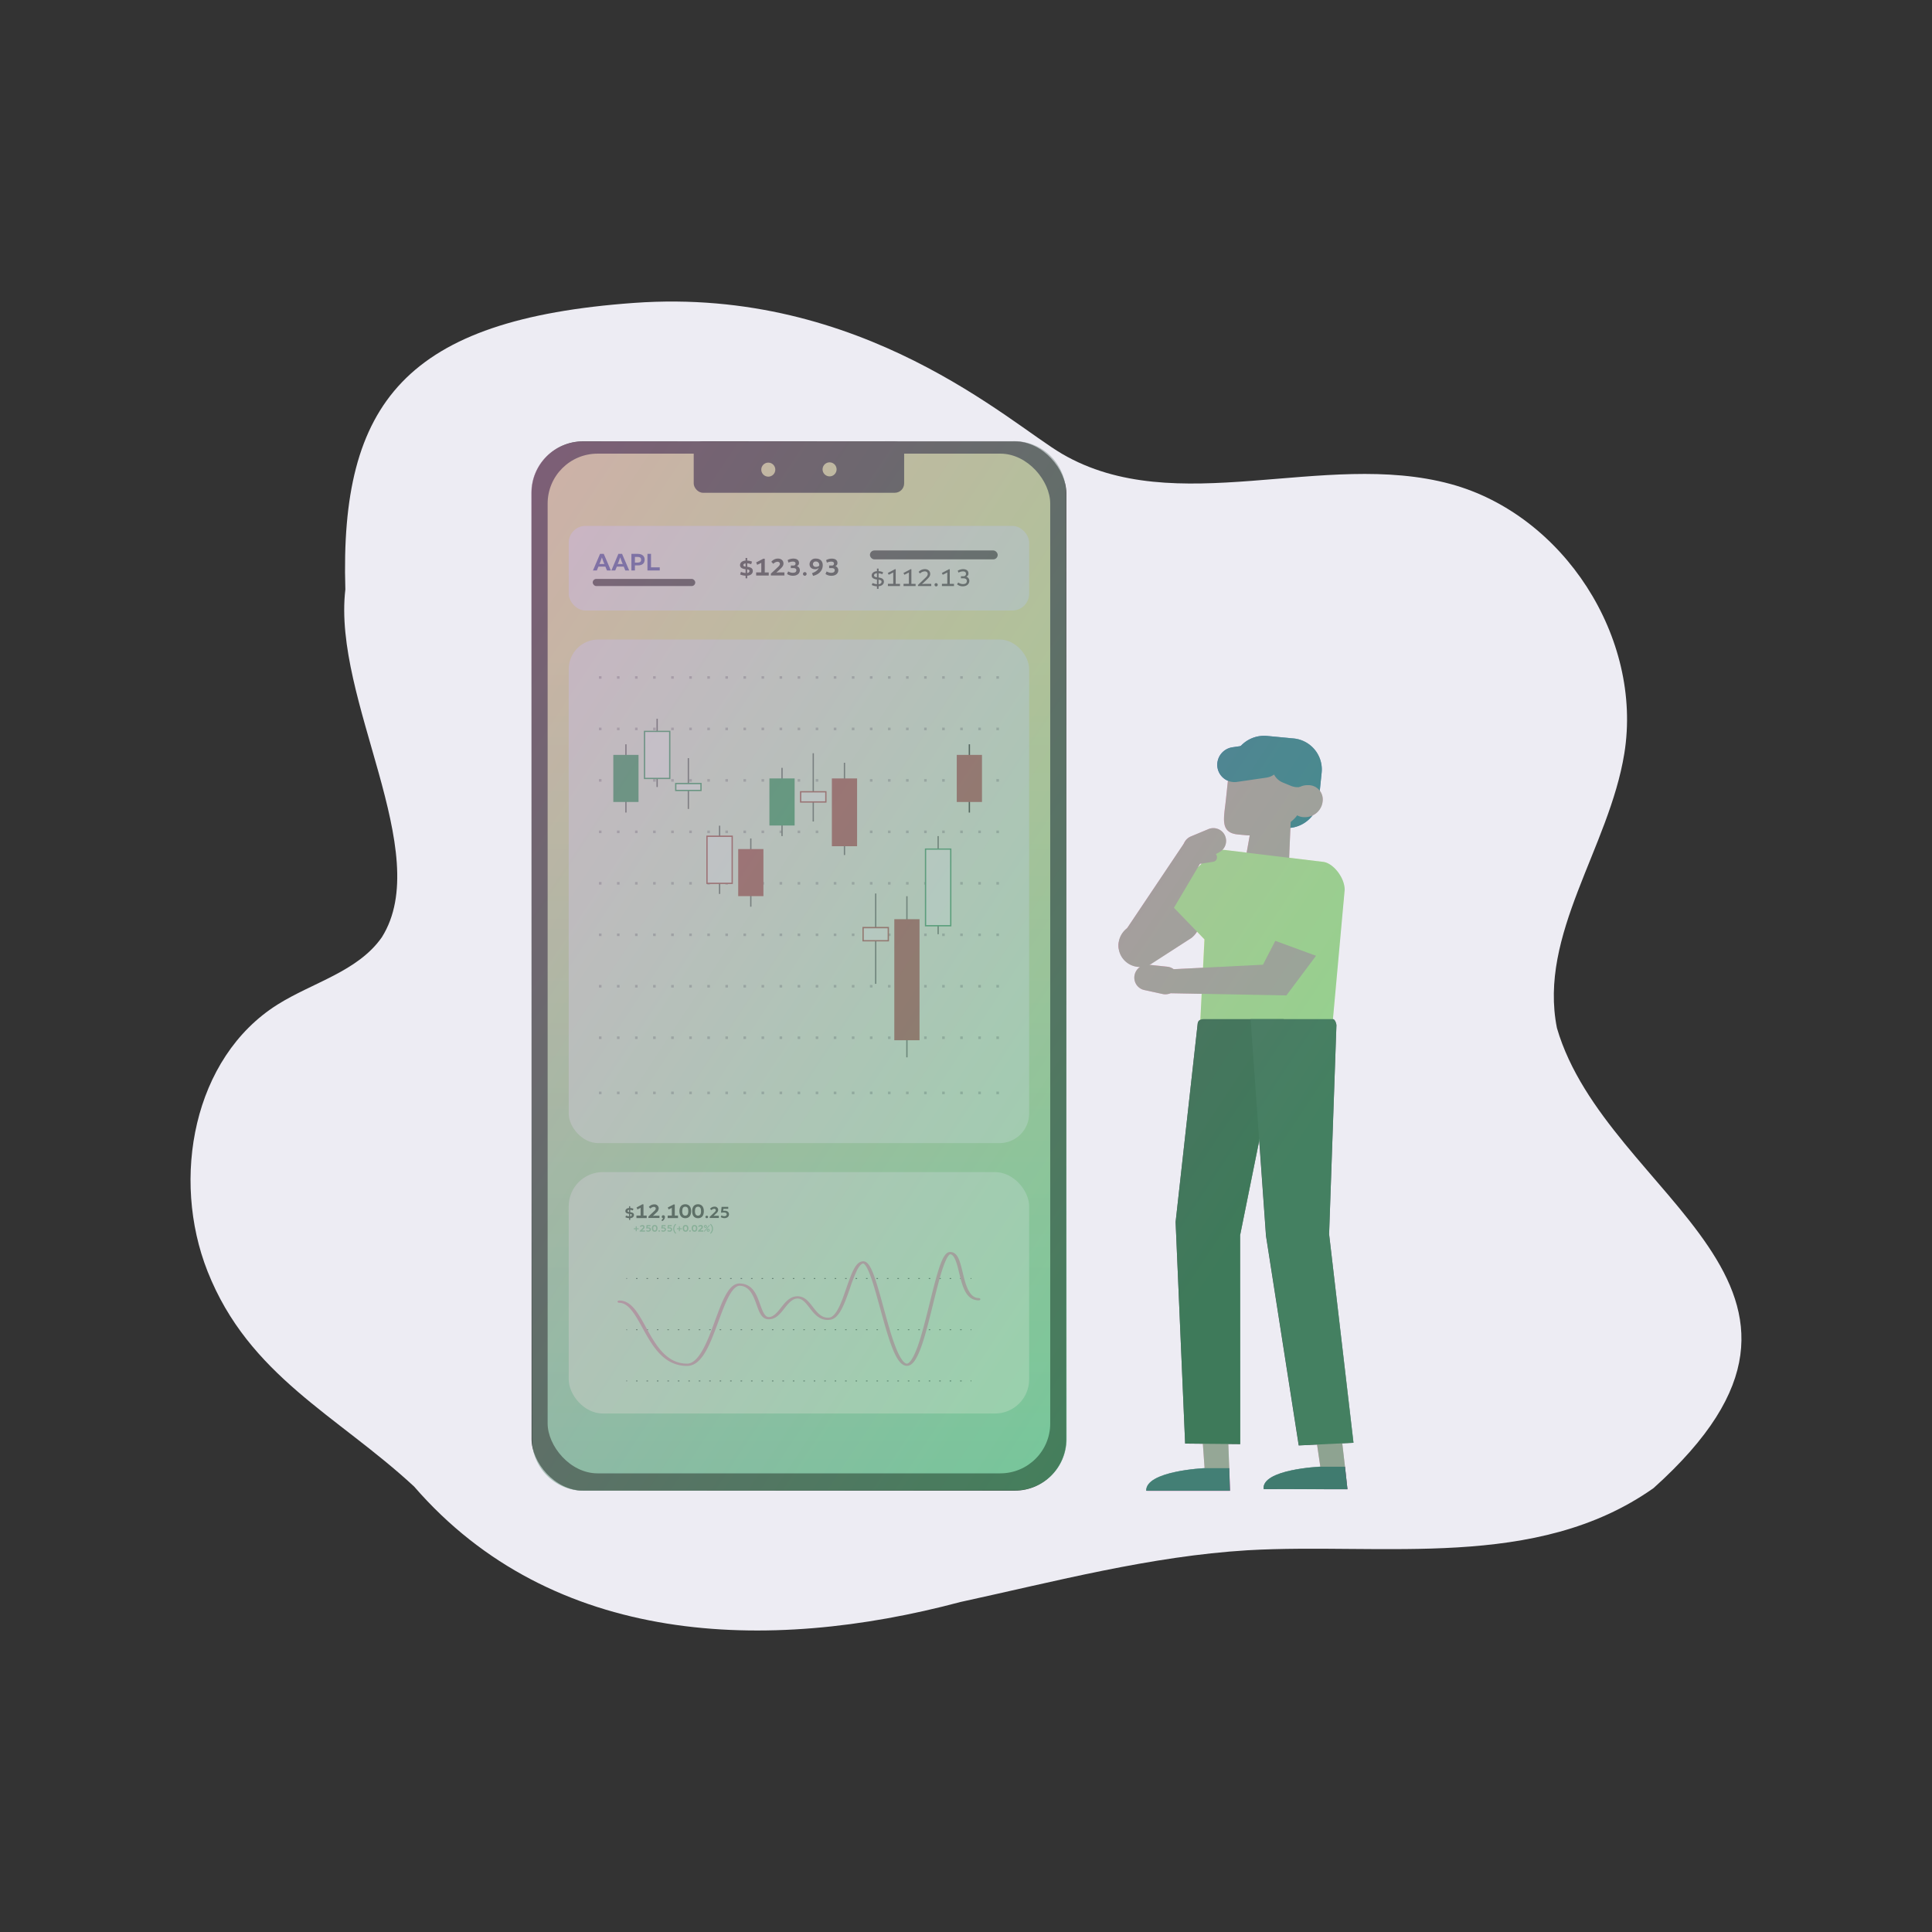 <svg xmlns="http://www.w3.org/2000/svg" xmlns:xlink="http://www.w3.org/1999/xlink" viewBox="0 0 1200 1200"><rect x="0" y="0" width="1200" height="1200" fill="#333333" stroke="none"/><defs><style>.cls-1{isolation:isolate;}.cls-2{fill:#edecf3;}.cls-3{fill:#252424;}.cls-4{fill:url(#linear-gradient);}.cls-5{fill:#efef9f;}.cls-6{fill:#f0f4e9;}.cls-7{fill:#aeadae;}.cls-8{fill:#565757;}.cls-9{fill:#fff;}.cls-10{fill:#aa393c;}.cls-11{fill:#259458;}.cls-12{fill:#090909;}.cls-13{fill:#4c4c4d;}.cls-14{fill:#f286b6;}.cls-15{fill:#8ec19c;}.cls-16{fill:#3d499f;}.cls-17{fill:#2d2d2d;}.cls-18{fill:#1b4c98;}.cls-19{fill:#252465;}.cls-20{fill:#191720;}.cls-21{fill:#e17caa;}.cls-22{fill:#1f1a55;}.cls-23{fill:#272533;}.cls-24{opacity:0.6;mix-blend-mode:soft-light;}.cls-25{fill:url(#linear-gradient-2);}.cls-26{fill:url(#linear-gradient-3);}.cls-27{fill:none;}</style><linearGradient id="linear-gradient" x1="496.23" y1="949.15" x2="496.23" y2="408.72" gradientUnits="userSpaceOnUse"><stop offset="0" stop-color="#9dd6c1"/><stop offset="1" stop-color="#efef9f"/></linearGradient><linearGradient id="linear-gradient-2" x1="150.98" y1="371.15" x2="769.63" y2="781.23" gradientUnits="userSpaceOnUse"><stop offset="0" stop-color="#c77db5"/><stop offset="1" stop-color="#56bd80"/></linearGradient><linearGradient id="linear-gradient-3" x1="188.92" y1="313.92" x2="807.57" y2="724" xlink:href="#linear-gradient-2"/></defs><g class="cls-1"><g id="Layer_3" data-name="Layer 3"><path class="cls-2" d="M128.93,789.69c-22.79-57.61-9-132.7,43.4-165.71,22-13.84,49.93-20.53,64.83-41.82,33.06-52.56-30.69-147.57-22.66-216C211,250,252,198.31,393.91,188.13s233.52,74.94,265.74,93.75C730.26,323.1,822.13,279.2,901,300.64,971.17,319.7,1020.49,396.19,1008.9,468c-9.45,58.49-53.5,112.47-41.85,170.56,30.9,106,199.69,160.38,60,285.72-73,51.6-168,33.79-252.07,38.61-60.37,3.67-119.25,19.28-178.35,32.12-120.09,32-253.31,27.64-339.43-71.71C209.44,879.05,154.62,854.63,128.93,789.69Z"/><rect class="cls-3" x="330.18" y="274.14" width="332.11" height="651.71" rx="31.95"/><rect class="cls-4" x="340.15" y="281.77" width="312.16" height="633.35" rx="30.98"/><rect class="cls-3" x="430.88" y="274.12" width="130.7" height="31.95" rx="5.81"/><circle class="cls-5" cx="515.27" cy="291.53" r="4.36"/><circle class="cls-5" cx="477.2" cy="291.7" r="4.36"/><rect class="cls-6" x="353.24" y="397.21" width="285.98" height="312.79" rx="18.37"/><path class="cls-7" d="M620.47,421.56h-1.61V420h1.61Zm-11.23,0h-1.6V420h1.6Zm-11.22,0h-1.6V420H598Zm-11.22,0h-1.6V420h1.6Zm-11.22,0H574V420h1.6Zm-11.22,0h-1.6V420h1.6Zm-11.22,0h-1.6V420h1.6Zm-11.22,0h-1.6V420h1.6Zm-11.22,0h-1.61V420h1.61Zm-11.22,0h-1.61V420h1.61Zm-11.23,0h-1.6V420h1.6Zm-11.22,0h-1.6V420H497Zm-11.22,0h-1.6V420h1.6Zm-11.22,0H473V420h1.6Zm-11.22,0h-1.6V420h1.6Zm-11.22,0h-1.6V420h1.6Zm-11.22,0h-1.61V420h1.61Zm-11.22,0H428.1V420h1.61Zm-11.22,0h-1.61V420h1.61Zm-11.23,0h-1.6V420h1.6Zm-11.22,0h-1.6V420H396Zm-11.22,0h-1.6V420h1.6Zm-11.22,0H372V420h1.6Z"/><path class="cls-7" d="M620.47,453.53h-1.61v-1.61h1.61Zm-11.23,0h-1.6v-1.61h1.6Zm-11.22,0h-1.6v-1.61H598Zm-11.22,0h-1.6v-1.61h1.6Zm-11.22,0H574v-1.61h1.6Zm-11.22,0h-1.6v-1.61h1.6Zm-11.22,0h-1.6v-1.61h1.6Zm-11.22,0h-1.6v-1.61h1.6Zm-11.22,0h-1.61v-1.61h1.61Zm-11.22,0h-1.61v-1.61h1.61Zm-11.23,0h-1.6v-1.61h1.6Zm-11.22,0h-1.6v-1.61H497Zm-11.22,0h-1.6v-1.61h1.6Zm-11.22,0H473v-1.61h1.6Zm-11.22,0h-1.6v-1.61h1.6Zm-11.22,0h-1.6v-1.61h1.6Zm-11.22,0h-1.61v-1.61h1.61Zm-11.22,0H428.1v-1.61h1.61Zm-11.22,0h-1.61v-1.61h1.61Zm-11.23,0h-1.6v-1.61h1.6Zm-11.22,0h-1.6v-1.61H396Zm-11.22,0h-1.6v-1.61h1.6Zm-11.22,0H372v-1.61h1.6Z"/><path class="cls-7" d="M620.47,485.5h-1.61v-1.61h1.61Zm-11.23,0h-1.6v-1.61h1.6Zm-11.22,0h-1.6v-1.61H598Zm-11.22,0h-1.6v-1.61h1.6Zm-11.22,0H574v-1.61h1.6Zm-11.22,0h-1.6v-1.61h1.6Zm-11.22,0h-1.6v-1.61h1.6Zm-11.22,0h-1.6v-1.61h1.6Zm-11.22,0h-1.61v-1.61h1.61Zm-11.22,0h-1.61v-1.61h1.61Zm-11.23,0h-1.6v-1.61h1.6Zm-11.22,0h-1.6v-1.61H497Zm-11.22,0h-1.6v-1.61h1.6Zm-11.22,0H473v-1.61h1.6Zm-11.22,0h-1.6v-1.61h1.6Zm-11.22,0h-1.6v-1.61h1.6Zm-11.22,0h-1.61v-1.61h1.61Zm-11.22,0H428.1v-1.61h1.61Zm-11.22,0h-1.61v-1.61h1.61Zm-11.23,0h-1.6v-1.61h1.6Zm-11.22,0h-1.6v-1.61H396Zm-11.22,0h-1.6v-1.61h1.6Zm-11.22,0H372v-1.61h1.6Z"/><path class="cls-7" d="M620.47,517.46h-1.61v-1.6h1.61Zm-11.23,0h-1.6v-1.6h1.6Zm-11.22,0h-1.6v-1.6H598Zm-11.22,0h-1.6v-1.6h1.6Zm-11.22,0H574v-1.6h1.6Zm-11.22,0h-1.6v-1.6h1.6Zm-11.22,0h-1.6v-1.6h1.6Zm-11.22,0h-1.6v-1.6h1.6Zm-11.22,0h-1.61v-1.6h1.61Zm-11.22,0h-1.61v-1.6h1.61Zm-11.23,0h-1.6v-1.6h1.6Zm-11.22,0h-1.6v-1.6H497Zm-11.22,0h-1.6v-1.6h1.6Zm-11.22,0H473v-1.6h1.6Zm-11.22,0h-1.6v-1.6h1.6Zm-11.22,0h-1.6v-1.6h1.6Zm-11.22,0h-1.61v-1.6h1.61Zm-11.22,0H428.1v-1.6h1.61Zm-11.22,0h-1.61v-1.6h1.61Zm-11.23,0h-1.6v-1.6h1.6Zm-11.22,0h-1.6v-1.6H396Zm-11.22,0h-1.6v-1.6h1.6Zm-11.22,0H372v-1.6h1.6Z"/><path class="cls-7" d="M620.47,549.43h-1.61v-1.6h1.61Zm-11.23,0h-1.6v-1.6h1.6Zm-11.22,0h-1.6v-1.6H598Zm-11.22,0h-1.6v-1.6h1.6Zm-11.22,0H574v-1.6h1.6Zm-11.22,0h-1.6v-1.6h1.6Zm-11.22,0h-1.6v-1.6h1.6Zm-11.22,0h-1.6v-1.6h1.6Zm-11.22,0h-1.61v-1.6h1.61Zm-11.22,0h-1.61v-1.6h1.61Zm-11.23,0h-1.6v-1.6h1.6Zm-11.22,0h-1.6v-1.6H497Zm-11.22,0h-1.6v-1.6h1.6Zm-11.22,0H473v-1.6h1.6Zm-11.22,0h-1.6v-1.6h1.6Zm-11.22,0h-1.6v-1.6h1.6Zm-11.22,0h-1.61v-1.6h1.61Zm-11.22,0H428.1v-1.6h1.61Zm-11.22,0h-1.61v-1.6h1.61Zm-11.23,0h-1.6v-1.6h1.6Zm-11.22,0h-1.6v-1.6H396Zm-11.22,0h-1.6v-1.6h1.6Zm-11.22,0H372v-1.6h1.6Z"/><path class="cls-7" d="M620.47,581.4h-1.61v-1.6h1.61Zm-11.23,0h-1.6v-1.6h1.6Zm-11.22,0h-1.6v-1.6H598Zm-11.22,0h-1.6v-1.6h1.6Zm-11.22,0H574v-1.6h1.6Zm-11.22,0h-1.6v-1.6h1.6Zm-11.22,0h-1.6v-1.6h1.6Zm-11.22,0h-1.6v-1.6h1.6Zm-11.22,0h-1.61v-1.6h1.61Zm-11.22,0h-1.61v-1.6h1.61Zm-11.23,0h-1.6v-1.6h1.6Zm-11.22,0h-1.6v-1.6H497Zm-11.22,0h-1.6v-1.6h1.6Zm-11.22,0H473v-1.6h1.6Zm-11.22,0h-1.6v-1.6h1.6Zm-11.22,0h-1.6v-1.6h1.6Zm-11.22,0h-1.61v-1.6h1.61Zm-11.22,0H428.1v-1.6h1.61Zm-11.22,0h-1.61v-1.6h1.61Zm-11.23,0h-1.6v-1.6h1.6Zm-11.22,0h-1.6v-1.6H396Zm-11.22,0h-1.6v-1.6h1.6Zm-11.22,0H372v-1.6h1.6Z"/><path class="cls-7" d="M620.47,613.37h-1.61v-1.6h1.61Zm-11.23,0h-1.6v-1.6h1.6Zm-11.22,0h-1.6v-1.6H598Zm-11.22,0h-1.6v-1.6h1.6Zm-11.22,0H574v-1.6h1.6Zm-11.22,0h-1.6v-1.6h1.6Zm-11.22,0h-1.6v-1.6h1.6Zm-11.22,0h-1.6v-1.6h1.6Zm-11.22,0h-1.61v-1.6h1.61Zm-11.22,0h-1.61v-1.6h1.61Zm-11.23,0h-1.6v-1.6h1.6Zm-11.22,0h-1.6v-1.6H497Zm-11.22,0h-1.6v-1.6h1.6Zm-11.22,0H473v-1.6h1.6Zm-11.22,0h-1.6v-1.6h1.6Zm-11.22,0h-1.6v-1.6h1.6Zm-11.22,0h-1.61v-1.6h1.61Zm-11.22,0H428.1v-1.6h1.61Zm-11.22,0h-1.61v-1.6h1.61Zm-11.23,0h-1.6v-1.6h1.6Zm-11.22,0h-1.6v-1.6H396Zm-11.22,0h-1.6v-1.6h1.6Zm-11.22,0H372v-1.6h1.6Z"/><path class="cls-7" d="M620.47,679.62h-1.61V678h1.61Zm-11.23,0h-1.6V678h1.6Zm-11.22,0h-1.6V678H598Zm-11.22,0h-1.6V678h1.6Zm-11.22,0H574V678h1.6Zm-11.22,0h-1.6V678h1.6Zm-11.22,0h-1.6V678h1.6Zm-11.22,0h-1.6V678h1.6Zm-11.22,0h-1.61V678h1.61Zm-11.22,0h-1.61V678h1.61Zm-11.23,0h-1.6V678h1.6Zm-11.22,0h-1.6V678H497Zm-11.22,0h-1.6V678h1.6Zm-11.22,0H473V678h1.6Zm-11.22,0h-1.6V678h1.6Zm-11.22,0h-1.6V678h1.6Zm-11.22,0h-1.61V678h1.61Zm-11.22,0H428.1V678h1.61Zm-11.22,0h-1.61V678h1.61Zm-11.23,0h-1.6V678h1.6Zm-11.22,0h-1.6V678H396Zm-11.22,0h-1.6V678h1.6Zm-11.22,0H372V678h1.6Z"/><path class="cls-7" d="M620.47,645.34h-1.61v-1.61h1.61Zm-11.23,0h-1.6v-1.61h1.6Zm-11.22,0h-1.6v-1.61H598Zm-11.22,0h-1.6v-1.61h1.6Zm-11.22,0H574v-1.61h1.6Zm-11.22,0h-1.6v-1.61h1.6Zm-11.22,0h-1.6v-1.61h1.6Zm-11.22,0h-1.6v-1.61h1.6Zm-11.22,0h-1.61v-1.61h1.61Zm-11.22,0h-1.61v-1.61h1.61Zm-11.23,0h-1.6v-1.61h1.6Zm-11.22,0h-1.6v-1.61H497Zm-11.22,0h-1.6v-1.61h1.6Zm-11.22,0H473v-1.61h1.6Zm-11.22,0h-1.6v-1.61h1.6Zm-11.22,0h-1.6v-1.61h1.6Zm-11.22,0h-1.61v-1.61h1.61Zm-11.22,0H428.1v-1.61h1.61Zm-11.22,0h-1.61v-1.61h1.61Zm-11.23,0h-1.6v-1.61h1.6Zm-11.22,0h-1.6v-1.61H396Zm-11.22,0h-1.6v-1.61h1.6Zm-11.22,0H372v-1.61h1.6Z"/><rect class="cls-8" x="504.73" y="467.85" width="0.8" height="42.39"/><rect class="cls-9" x="497.29" y="491.79" width="15.66" height="6.33"/><path class="cls-10" d="M513.36,498.52H496.89v-7.13h16.47Zm-15.66-.8h14.86v-5.53H497.7Z"/><rect class="cls-8" x="562.9" y="556.66" width="0.8" height="100.08"/><rect class="cls-10" x="555.47" y="570.93" width="15.66" height="75.19"/><rect class="cls-8" x="582.3" y="519.31" width="0.8" height="60.94"/><rect class="cls-9" x="574.87" y="527.36" width="15.66" height="47.63"/><path class="cls-11" d="M590.93,575.39H574.47V527h16.46Zm-15.66-.8h14.86V527.76H575.27Z"/><rect class="cls-12" x="601.69" y="462.3" width="0.8" height="42.39"/><rect class="cls-10" x="594.26" y="468.88" width="15.66" height="29.24"/><rect class="cls-8" x="543.51" y="554.97" width="0.8" height="56.11"/><rect class="cls-9" x="536.08" y="576.17" width="15.66" height="8.16"/><path class="cls-10" d="M552.15,584.72H535.68v-9h16.47Zm-15.67-.8h14.86v-7.35H536.48Z"/><rect class="cls-8" x="524.12" y="473.76" width="0.8" height="57.31"/><rect class="cls-10" x="516.69" y="483.5" width="15.66" height="42.1"/><rect class="cls-8" x="485.33" y="476.92" width="0.8" height="42.39"/><rect class="cls-11" x="477.9" y="483.5" width="15.66" height="29.24"/><rect class="cls-8" x="427.16" y="470.89" width="0.8" height="31.57"/><rect class="cls-9" x="419.72" y="486.68" width="15.66" height="4.3"/><path class="cls-11" d="M435.79,491.37H419.32v-5.09h16.47Zm-15.67-.8H435v-3.49H420.12Z"/><rect class="cls-8" x="407.76" y="446.44" width="0.8" height="42.39"/><rect class="cls-9" x="400.33" y="454.26" width="15.66" height="29.24"/><path class="cls-11" d="M416.4,483.9H399.93v-30H416.4Zm-15.67-.8h14.86V454.66H400.73Z"/><rect class="cls-8" x="388.37" y="462.3" width="0.8" height="42.39"/><rect class="cls-11" x="380.94" y="468.88" width="15.66" height="29.24"/><rect class="cls-8" x="446.55" y="512.85" width="0.8" height="42.39"/><rect class="cls-9" x="439.12" y="519.42" width="15.66" height="29.24"/><path class="cls-10" d="M455.18,549.06H438.72V519h16.46Zm-15.66-.8h14.86V519.82H439.52Z"/><rect class="cls-8" x="465.94" y="520.78" width="0.8" height="42.39"/><rect class="cls-10" x="458.51" y="527.36" width="15.66" height="29.24"/><rect class="cls-6" x="353.24" y="728" width="285.98" height="149.96" rx="21.2"/><rect class="cls-13" x="389.03" y="793.84" width="0.46" height="0.56"/><path class="cls-13" d="M597.3,794.41h-.93v-.57h.93Zm-6.5,0h-.93v-.57h.93Zm-6.49,0h-.93v-.57h.93Zm-6.5,0h-.92v-.57h.92Zm-6.49,0h-.93v-.57h.93Zm-6.49,0h-.93v-.57h.93Zm-6.5,0h-.93v-.57h.93Zm-6.49,0h-.93v-.57h.93Zm-6.5,0h-.92v-.57h.92Zm-6.49,0h-.93v-.57h.93Zm-6.49,0h-.93v-.57h.93Zm-6.5,0h-.93v-.57h.93Zm-6.49,0h-.93v-.57h.93Zm-6.5,0H512v-.57h.92Zm-6.49,0h-.93v-.57h.93Zm-6.49,0H499v-.57h.93Zm-6.5,0h-.93v-.57h.93Zm-6.49,0H486v-.57h.93Zm-6.5,0h-.92v-.57h.92Zm-6.49,0H473v-.57h.93Zm-6.49,0h-.93v-.57h.93Zm-6.5,0H460v-.57h.93Zm-6.49,0h-.93v-.57h.93Zm-6.5,0H447v-.57h.92Zm-6.49,0h-.93v-.57h.93Zm-6.49,0H434v-.57H435Zm-6.5,0h-.92v-.57h.92Zm-6.49,0H421v-.57H422Zm-6.5,0h-.92v-.57h.92Zm-6.49,0H408v-.57H409Zm-6.49,0h-.93v-.57h.93Zm-6.5,0h-.92v-.57H396Z"/><rect class="cls-13" x="602.86" y="793.84" width="0.46" height="0.56"/><rect class="cls-13" x="389.03" y="825.63" width="0.46" height="0.56"/><path class="cls-13" d="M597.3,826.19h-.93v-.56h.93Zm-6.5,0h-.93v-.56h.93Zm-6.49,0h-.93v-.56h.93Zm-6.5,0h-.92v-.56h.92Zm-6.49,0h-.93v-.56h.93Zm-6.49,0h-.93v-.56h.93Zm-6.5,0h-.93v-.56h.93Zm-6.49,0h-.93v-.56h.93Zm-6.5,0h-.92v-.56h.92Zm-6.49,0h-.93v-.56h.93Zm-6.49,0h-.93v-.56h.93Zm-6.5,0h-.93v-.56h.93Zm-6.49,0h-.93v-.56h.93Zm-6.5,0H512v-.56h.92Zm-6.49,0h-.93v-.56h.93Zm-6.49,0H499v-.56h.93Zm-6.5,0h-.93v-.56h.93Zm-6.49,0H486v-.56h.93Zm-6.5,0h-.92v-.56h.92Zm-6.49,0H473v-.56h.93Zm-6.49,0h-.93v-.56h.93Zm-6.5,0H460v-.56h.93Zm-6.49,0h-.93v-.56h.93Zm-6.5,0H447v-.56h.92Zm-6.49,0h-.93v-.56h.93Zm-6.49,0H434v-.56H435Zm-6.5,0h-.92v-.56h.92Zm-6.49,0H421v-.56H422Zm-6.5,0h-.92v-.56h.92Zm-6.49,0H408v-.56H409Zm-6.49,0h-.93v-.56h.93Zm-6.5,0h-.92v-.56H396Z"/><rect class="cls-13" x="602.86" y="825.63" width="0.46" height="0.56"/><rect class="cls-13" x="389.03" y="857.41" width="0.46" height="0.56"/><path class="cls-13" d="M597.3,858h-.93v-.56h.93Zm-6.5,0h-.93v-.56h.93Zm-6.49,0h-.93v-.56h.93Zm-6.5,0h-.92v-.56h.92Zm-6.49,0h-.93v-.56h.93Zm-6.49,0h-.93v-.56h.93Zm-6.5,0h-.93v-.56h.93Zm-6.49,0h-.93v-.56h.93Zm-6.5,0h-.92v-.56h.92Zm-6.49,0h-.93v-.56h.93Zm-6.49,0h-.93v-.56h.93Zm-6.5,0h-.93v-.56h.93Zm-6.49,0h-.93v-.56h.93Zm-6.5,0H512v-.56h.92Zm-6.49,0h-.93v-.56h.93Zm-6.49,0H499v-.56h.93Zm-6.5,0h-.93v-.56h.93Zm-6.49,0H486v-.56h.93Zm-6.5,0h-.92v-.56h.92Zm-6.49,0H473v-.56h.93Zm-6.49,0h-.93v-.56h.93Zm-6.5,0H460v-.56h.93Zm-6.49,0h-.93v-.56h.93Zm-6.5,0H447v-.56h.92Zm-6.49,0h-.93v-.56h.93ZM435,858H434v-.56H435Zm-6.5,0h-.92v-.56h.92ZM422,858H421v-.56H422Zm-6.5,0h-.92v-.56h.92ZM409,858H408v-.56H409Zm-6.49,0h-.93v-.56h.93Zm-6.5,0h-.92v-.56H396Z"/><rect class="cls-13" x="602.86" y="857.41" width="0.46" height="0.56"/><path class="cls-14" d="M563.31,848.33h-.23c-6.27-.3-10.41-13.77-16.46-35.93-2-7.2-3.84-14-5.69-19.18-2.78-7.76-4.42-8.4-4.73-8.45-.51,0-2,.43-4,4.4a92.77,92.77,0,0,0-4.27,11c-4,11.45-7,19-12.58,19.59a10.88,10.88,0,0,1-1.26.07c-5.46,0-8.52-4-11.23-7.48-2.31-3-4.49-5.82-7.48-5.82-3.33,0-5.83,3.17-8.24,6.23-2.59,3.27-5.26,6.66-9.55,6.66h-.4c-4.12-.2-5.57-4.25-7.23-8.94-1.94-5.43-4.13-11.59-10.45-11.89-1.43-.06-3.76,1-6.69,6.32-2.29,4.19-4.37,9.82-6.56,15.78-5.24,14.24-10.18,27.69-19.5,27.7h0c-14.69,0-21.62-12.58-27.74-23.68-4.39-8-8.55-15.52-14.36-15.52-.61,0-1.11-.32-1.11-.7s.5-.71,1.11-.71c7.4,0,11.6,7.63,16.47,16.47,5.87,10.65,12.53,22.73,25.63,22.73h0c7.54,0,13-14.75,17.33-26.6,4.83-13.14,8.66-23.51,15.59-23.19,8,.38,10.35,7.08,12.45,13,1.35,3.8,2.75,7.72,5.23,7.84,3,.15,5.44-2.92,7.78-5.88,2.72-3.44,5.53-7,10.24-7,4.39,0,6.86,3.21,9.49,6.61s5.49,7.12,10.11,6.64,8-10.47,10.77-18.5c3.53-10.21,5.92-16.47,10.47-16.47,4.28,0,7,8.33,12.58,28.79,2.31,8.45,4.7,17.18,7.25,23.85,3.71,9.73,6.27,10.88,7.19,10.92.69,0,3.21-.69,7-11.43,2.51-7.21,4.87-16.78,7.16-26,5.59-22.68,8.3-31.92,12.74-31.92,4.74,0,6.08,5.57,7.78,12.63s3.83,15.86,9.94,16c.61,0,1.1.33,1.08.72s-.54.68-1.15.68c-8-.15-10-8.8-12.07-17.17-1.23-5.1-2.76-11.43-5.58-11.43-.29,0-2,.8-4.85,9.48-1.87,5.75-3.73,13.28-5.69,21.24-2.29,9.28-4.65,18.88-7.18,26.13C569.3,844.66,566.65,848.33,563.31,848.33Z"/><path class="cls-3" d="M390.73,756.61a6.26,6.26,0,0,1-2.27-.51l.36-1.1a6,6,0,0,0,1.91.49V753.9a3.76,3.76,0,0,1-1.71-.53,1.35,1.35,0,0,1-.58-1.22c0-.91.79-1.73,2.29-1.83v-1.09h.7v1.09a5.69,5.69,0,0,1,2,.44l-.35,1.07a5.75,5.75,0,0,0-1.64-.38v1.46a4.71,4.71,0,0,1,1.53.39,1.47,1.47,0,0,1,.8,1.34c0,1-.75,1.87-2.33,2v1.09h-.7Zm0-3.79v-1.36c-.69.09-.91.38-.91.73a.5.5,0,0,0,.23.43A1.91,1.91,0,0,0,390.73,752.82Zm.7,1.16v1.5c.64-.1.95-.39.95-.85a.54.54,0,0,0-.28-.47A1.85,1.85,0,0,0,391.43,754Z"/><path class="cls-3" d="M395.3,755h2.6v-4.8l0,0-2,1-.53-1.22L399,748l.68.06V755h2v1.56H395.3Z"/><path class="cls-3" d="M409.6,756.52h-6.86v-.93l3.49-3.26c.68-.64,1.07-1.11,1.07-1.71s-.45-1-1.23-1a3.1,3.1,0,0,0-2.08,1.06l-1-1a4.31,4.31,0,0,1,3.31-1.61,2.53,2.53,0,0,1,2.84,2.48,3.63,3.63,0,0,1-1.49,2.64l-2.08,2v.05a10.69,10.69,0,0,1,1.56-.15h2.48Z"/><path class="cls-3" d="M412,754.81a1,1,0,0,1,1,1.08,3,3,0,0,1-1.7,2.56l-.47-.56a3.55,3.55,0,0,0,1-1.31v0l-.6-.15a1.09,1.09,0,0,1-.2-.65A.91.91,0,0,1,412,754.81Z"/><path class="cls-3" d="M414.7,755h2.59v-4.8l0,0-2,1-.52-1.22,3.68-1.89.67.06V755h2v1.56H414.7Z"/><path class="cls-3" d="M422,752.26c0-2.9,1.52-4.28,3.64-4.28s3.63,1.38,3.63,4.28-1.34,4.39-3.63,4.39S422,755.06,422,752.26Zm5.53,0c0-1.92-.64-2.75-1.89-2.75s-1.9.83-1.9,2.75.69,2.8,1.9,2.8S427.51,754.27,427.51,752.29Z"/><path class="cls-3" d="M429.9,752.26c0-2.9,1.52-4.28,3.64-4.28s3.63,1.38,3.63,4.28-1.34,4.39-3.63,4.39S429.9,755.06,429.9,752.26Zm5.53,0c0-1.92-.64-2.75-1.89-2.75s-1.9.83-1.9,2.75.69,2.8,1.9,2.8S435.43,754.27,435.43,752.29Z"/><path class="cls-3" d="M439,755.11a.75.75,0,0,1,.81.76.75.75,0,0,1-.81.75.76.76,0,1,1,0-1.51Z"/><path class="cls-3" d="M446.48,756.52h-5.66v-.77l2.88-2.69c.55-.52.88-.91.88-1.41s-.37-.86-1-.86a2.57,2.57,0,0,0-1.72.87l-.84-.85a3.54,3.54,0,0,1,2.73-1.33,2.08,2.08,0,0,1,2.34,2,3,3,0,0,1-1.23,2.17l-1.71,1.62v0a8.19,8.19,0,0,1,1.28-.13h2.05Z"/><path class="cls-3" d="M451.37,754.22c0-.41-.29-1.12-1.67-1.12a10.54,10.54,0,0,0-1.67.14l-.2-.15.37-3.5h4.13v1.24h-3l-.14,1.28h0a4.54,4.54,0,0,1,.94-.1c2,0,2.67,1.21,2.67,2.19,0,1.23-.89,2.41-2.82,2.41a4.16,4.16,0,0,1-2.32-.66l.47-1.09a3.31,3.31,0,0,0,1.74.54C450.94,755.41,451.37,754.82,451.37,754.22Z"/><path class="cls-15" d="M393.64,762.92h1.23v-1.25h.6v1.25h1.23v.56h-1.23v1.25h-.6v-1.25h-1.23Z"/><path class="cls-15" d="M400.63,765h-3.32v-.45L399,763c.32-.31.52-.53.52-.82s-.22-.51-.6-.51a1.5,1.5,0,0,0-1,.51l-.5-.5a2.1,2.1,0,0,1,1.6-.78,1.22,1.22,0,0,1,1.37,1.2,1.72,1.72,0,0,1-.71,1.27l-1,.95v0a5.12,5.12,0,0,1,.75-.07h1.2Z"/><path class="cls-15" d="M403.5,763.63c0-.24-.18-.66-1-.66a5.77,5.77,0,0,0-1,.09l-.12-.09.22-2.05h2.42v.72h-1.74l-.08.75h0a2.31,2.31,0,0,1,.56-.06c1.16,0,1.56.71,1.56,1.29s-.52,1.41-1.66,1.41a2.43,2.43,0,0,1-1.36-.39l.28-.64a2,2,0,0,0,1,.32C403.24,764.33,403.5,764,403.5,763.63Z"/><path class="cls-15" d="M404.89,762.92c0-1.4.74-2.07,1.76-2.07s1.75.67,1.75,2.07-.64,2.12-1.75,2.12S404.89,764.27,404.89,762.92Zm2.67,0c0-.92-.3-1.32-.91-1.32s-.92.4-.92,1.32.33,1.36.92,1.36S407.56,763.89,407.56,762.93Z"/><path class="cls-15" d="M409.42,764.15a.44.44,0,0,1,.48.45.44.44,0,0,1-.48.44.43.43,0,0,1-.47-.44A.44.44,0,0,1,409.42,764.15Z"/><path class="cls-15" d="M412.87,763.63c0-.24-.18-.66-1-.66a5.8,5.8,0,0,0-1,.09l-.12-.09.22-2.05h2.42v.72h-1.74l-.08.75h0a2.39,2.39,0,0,1,.56-.06c1.16,0,1.56.71,1.56,1.29s-.52,1.41-1.66,1.41a2.43,2.43,0,0,1-1.36-.39L411,764a2,2,0,0,0,1,.32C412.61,764.33,412.87,764,412.87,763.63Z"/><path class="cls-15" d="M416.69,763.63c0-.24-.17-.66-1-.66a5.77,5.77,0,0,0-1,.09l-.12-.09.22-2.05h2.42v.72h-1.75l-.08.75h0a2.27,2.27,0,0,1,.55-.06c1.17,0,1.56.71,1.56,1.29a1.45,1.45,0,0,1-1.65,1.41,2.43,2.43,0,0,1-1.36-.39l.28-.64a2,2,0,0,0,1,.32C416.44,764.33,416.69,764,416.69,763.63Z"/><path class="cls-15" d="M418.16,763.23a4,4,0,0,1,1.42-3.07l.4.4a3.59,3.59,0,0,0,0,5.34l-.4.39A4,4,0,0,1,418.16,763.23Z"/><path class="cls-15" d="M420.47,762.92h1.22v-1.25h.61v1.25h1.23v.56H422.3v1.25h-.61v-1.25h-1.22Z"/><path class="cls-15" d="M424.06,762.92c0-1.4.74-2.07,1.76-2.07s1.76.67,1.76,2.07-.65,2.12-1.76,2.12S424.06,764.27,424.06,762.92Zm2.68,0c0-.92-.31-1.32-.92-1.32s-.92.4-.92,1.32.34,1.36.92,1.36S426.74,763.89,426.74,762.93Z"/><path class="cls-15" d="M428.59,764.15a.44.44,0,0,1,.48.45.44.44,0,0,1-.48.44.43.43,0,0,1-.47-.44A.44.44,0,0,1,428.59,764.15Z"/><path class="cls-15" d="M429.61,762.92c0-1.4.73-2.07,1.76-2.07s1.75.67,1.75,2.07-.65,2.12-1.75,2.12S429.61,764.27,429.61,762.92Zm2.67,0c0-.92-.31-1.32-.91-1.32s-.92.4-.92,1.32.33,1.36.92,1.36S432.28,763.89,432.28,762.93Z"/><path class="cls-15" d="M436.82,765h-3.31v-.45l1.68-1.58c.33-.31.52-.53.52-.82s-.21-.51-.59-.51a1.52,1.52,0,0,0-1,.51l-.49-.5a2.1,2.1,0,0,1,1.6-.78,1.22,1.22,0,0,1,1.37,1.2,1.74,1.74,0,0,1-.72,1.27l-1,.95v0a5.35,5.35,0,0,1,.76-.07h1.19Z"/><path class="cls-15" d="M440.55,760.83l.33.28-3.38,3.95-.34-.27Zm-3.3.92a.91.91,0,0,1,1.82,0,.91.91,0,1,1-1.82,0Zm1.26,0c0-.29-.09-.46-.35-.46s-.35.17-.35.46.1.46.35.46S438.51,762,438.51,761.76Zm.46,2.37a.91.91,0,0,1,1.82,0,.91.91,0,0,1-1.82,0Zm1.26,0c0-.29-.09-.45-.35-.45s-.35.16-.35.45.1.47.35.47S440.23,764.42,440.23,764.13Z"/><path class="cls-15" d="M442.22,763.23a3.59,3.59,0,0,0-1.17-2.67l.38-.4a4,4,0,0,1,0,6.13l-.38-.39A3.62,3.62,0,0,0,442.22,763.23Z"/><rect class="cls-6" x="353.24" y="326.64" width="285.98" height="52.56" rx="10.41"/><path class="cls-16" d="M375,344l4.43,10.33H377l-1-2.4H371.7l-1,2.4h-2.4L372.71,344Zm-2.71,6.31h3.11l-.64-1.49c-.28-.64-.86-2.51-.86-2.51h-.08s-.61,1.85-.88,2.51Z"/><path class="cls-16" d="M386.37,344l4.43,10.33h-2.4l-1-2.4h-4.27l-1,2.4h-2.4L384.09,344Zm-2.7,6.31h3.11l-.64-1.49c-.29-.64-.87-2.51-.87-2.51h-.08s-.61,1.85-.88,2.51Z"/><path class="cls-16" d="M395.94,344c3.07,0,4.46,1.51,4.46,3.58,0,2.29-1.42,3.6-4.17,3.6h-1.87v3.15h-2.19V344Zm.1,5.43c1.54,0,2.17-.62,2.17-1.8,0-.82-.31-1.71-2.31-1.71h-1.54v3.51Z"/><path class="cls-16" d="M404.35,344v8.39h5.44v1.94h-7.64V344Z"/><path class="cls-17" d="M463.09,357.58a9.2,9.2,0,0,1-3.39-.77l.53-1.63a9.15,9.15,0,0,0,2.86.72v-2.37a5.62,5.62,0,0,1-2.56-.78,2.05,2.05,0,0,1-.86-1.83c0-1.35,1.18-2.57,3.42-2.73v-1.62h1v1.62a8.83,8.83,0,0,1,3,.66l-.52,1.6a8.13,8.13,0,0,0-2.45-.56v2.17a6.82,6.82,0,0,1,2.28.58,2.19,2.19,0,0,1,1.19,2c0,1.49-1.11,2.78-3.47,2.93v1.62h-1Zm0-5.65v-2c-1,.13-1.36.57-1.36,1.09a.78.78,0,0,0,.34.64A3,3,0,0,0,463.09,351.93Zm1,1.73v2.23c1-.14,1.41-.58,1.41-1.26a.8.8,0,0,0-.41-.71A2.78,2.78,0,0,0,464.13,353.66Z"/><path class="cls-17" d="M469.66,355.53h3.19v-5.91l-.05,0-2.5,1.21-.64-1.51,4.52-2.32.83.07v8.49h2.47v1.91h-7.82Z"/><path class="cls-17" d="M487.23,357.44H478.8V356.3l4.28-4c.84-.78,1.32-1.37,1.32-2.1s-.55-1.29-1.5-1.29a3.8,3.8,0,0,0-2.56,1.3l-1.26-1.27a5.28,5.28,0,0,1,4.07-2c2.32,0,3.48,1.45,3.48,3.05,0,1.24-.67,2.15-1.82,3.23l-2.56,2.42,0,.06a13.14,13.14,0,0,1,1.91-.18h3.05Z"/><path class="cls-17" d="M494.63,354.1c0-.69-.58-1.24-1.75-1.24h-1.69v-1.59h1.66a1.18,1.18,0,0,0,1.27-1.29c0-.61-.37-1.18-1.74-1.18a6.56,6.56,0,0,0-2.65.66l-.49-1.6a7.58,7.58,0,0,1,3.45-.91c2.77,0,3.57,1.41,3.57,2.65a1.87,1.87,0,0,1-1.27,1.95v.07a2.62,2.62,0,0,1,1.8,2.56c0,1.86-1.46,3.42-4.25,3.42a6.24,6.24,0,0,1-3.68-1.1l.69-1.6a5.55,5.55,0,0,0,2.78.86C494.22,355.76,494.63,355,494.63,354.1Z"/><path class="cls-17" d="M499.87,355.34a1.13,1.13,0,1,1,0,2.26,1.13,1.13,0,1,1,0-2.26Z"/><path class="cls-17" d="M508.54,352.64l-.05,0a2.78,2.78,0,0,1-2.21.9c-2.29,0-3.46-1.4-3.46-3.11a3.59,3.59,0,0,1,3.93-3.48c2.73,0,4.27,1.61,4.27,4.12,0,3.41-2.5,5.83-6,6.6l-.67-1.67C506.8,355.15,508.05,354,508.54,352.64Zm.31-1.28s0-.22,0-.45a2,2,0,0,0-2.09-2.15,1.63,1.63,0,0,0-1.82,1.69,1.65,1.65,0,0,0,1.88,1.61A2.76,2.76,0,0,0,508.85,351.36Z"/><path class="cls-17" d="M518.47,354.1c0-.69-.59-1.24-1.75-1.24H515v-1.59h1.66A1.18,1.18,0,0,0,518,350c0-.61-.37-1.18-1.74-1.18a6.64,6.64,0,0,0-2.66.66l-.48-1.6a7.58,7.58,0,0,1,3.45-.91c2.77,0,3.57,1.41,3.57,2.65a1.87,1.87,0,0,1-1.27,1.95v.07a2.63,2.63,0,0,1,1.8,2.56c0,1.86-1.46,3.42-4.25,3.42a6.22,6.22,0,0,1-3.68-1.1l.69-1.6a5.55,5.55,0,0,0,2.78.86C518.06,355.76,518.47,355,518.47,354.1Z"/><path class="cls-17" d="M544.69,364.15a8.09,8.09,0,0,1-3.23-.78l.5-1.26a8.85,8.85,0,0,0,2.73.77v-2.95a5.58,5.58,0,0,1-2.4-.76,2,2,0,0,1-.86-1.79c0-1.32,1.19-2.46,3.26-2.62v-1.62h1v1.62a7.54,7.54,0,0,1,2.83.68l-.46,1.22a7.08,7.08,0,0,0-2.37-.6v2.64a6.52,6.52,0,0,1,2.12.57,2.24,2.24,0,0,1,1.21,2c0,1.45-1.13,2.69-3.33,2.84v1.62h-1Zm0-5.57v-2.53c-1.35.11-1.79.69-1.79,1.33a.93.93,0,0,0,.43.79A3.36,3.36,0,0,0,544.69,358.58Zm1,1.47v2.83c1.21-.12,1.85-.69,1.85-1.57a1,1,0,0,0-.47-.86A4.19,4.19,0,0,0,545.7,360.05Z"/><path class="cls-17" d="M551.48,362.63h3.33v-7.05l0,0L552,357l-.59-1.1,4.51-2.39.43.09v9.05H559V364h-7.49Z"/><path class="cls-17" d="M561.21,362.63h3.33v-7.05l0,0L561.73,357l-.58-1.1,4.51-2.39.42.09v9.05h2.62V364h-7.49Z"/><path class="cls-17" d="M578.44,364h-8.26v-.69l4.6-4.4c.9-.86,1.45-1.52,1.45-2.42s-.69-1.6-1.89-1.6a4.51,4.51,0,0,0-2.92,1.32l-.85-1a5.36,5.36,0,0,1,3.87-1.71c2.21,0,3.33,1.4,3.33,3,0,1.29-.76,2.19-2,3.36l-3.07,2.94,0,.06a15.77,15.77,0,0,1,2.21-.2h3.47Z"/><path class="cls-17" d="M581.46,362.22a1,1,0,1,1-1,1A.95.95,0,0,1,581.46,362.22Z"/><path class="cls-17" d="M585.05,362.63h3.33v-7.05l0,0L585.57,357l-.58-1.1,4.51-2.39.42.09v9.05h2.62V364h-7.49Z"/><path class="cls-17" d="M600.52,360.76c0-.86-.72-1.55-2.12-1.55h-1.55v-1.29h1.65a1.44,1.44,0,0,0,1.47-1.59c0-.72-.38-1.43-1.9-1.43a6.28,6.28,0,0,0-2.73.76l-.49-1.15a6.53,6.53,0,0,1,3.28-1c2.64,0,3.38,1.41,3.38,2.65a1.83,1.83,0,0,1-1.32,1.95v.06a2.67,2.67,0,0,1,1.87,2.58c0,1.84-1.44,3.41-4.08,3.41a5.31,5.31,0,0,1-3.52-1.23l.71-1.14a5.14,5.14,0,0,0,2.81,1C600.1,362.79,600.52,361.86,600.52,360.76Z"/><rect class="cls-17" x="368.15" y="359.57" width="63.68" height="4.44" rx="2.22"/><rect class="cls-17" x="540.33" y="341.9" width="79.36" height="5.53" rx="2.77"/><path class="cls-18" d="M803.45,458.67,787,457.1a19.88,19.88,0,0,0-21.58,17.67l-1.74,16.52a19.35,19.35,0,0,0,17.44,21.37l16.5,1.56a19.86,19.86,0,0,0,21.57-17.67L820.89,480A19.36,19.36,0,0,0,803.45,458.67Z"/><path class="cls-14" d="M800.08,551.58c-9.78-.82-19.58-1.41-29.39-2,2.82-15.15,5.39-30.33,8.17-45.48l23,2.41C801.09,521.55,800.53,536.56,800.08,551.58Z"/><path class="cls-14" d="M768.89,518.31l5.06.48c11.42,1.08,32.64-6.26,33.85-17.68l1.14-10.73a20.51,20.51,0,0,0-18.48-22.65l-5.06-.48A21.06,21.06,0,0,0,762.54,486l-1.13,10.74C760.2,508.13,757.48,517.23,768.89,518.31Z"/><path class="cls-18" d="M786.58,483l-18.2,2.65a10.74,10.74,0,0,1-12.23-9.17h0a11,11,0,0,1,9.32-12.33l18.2-2.66a10.73,10.73,0,0,1,12.23,9.18h0A11,11,0,0,1,786.58,483Z"/><path class="cls-18" d="M801.85,488.12,796.69,486A10.77,10.77,0,0,1,791,471.79h0a11,11,0,0,1,14.26-5.89l5.16,2.14a10.75,10.75,0,0,1,5.74,14.19h0A11,11,0,0,1,801.85,488.12Z"/><path class="cls-14" d="M801.26,497.36a8.87,8.87,0,0,0,8.94,10.19,11,11,0,0,0,11.28-9.68,8.87,8.87,0,0,0-8.94-10.2A11,11,0,0,0,801.26,497.36Z"/><path class="cls-5" d="M827.21,640.3l-81.78-3.94,5-100.6a9,9,0,0,1,10-7.84l61.29,7.4c6.08.63,13.41,9.57,13.4,17.35Z"/><path class="cls-14" d="M746.06,882l2.48,34.83h15.13l-1.27-32.69a2,2,0,0,0-1.6-1.83L748.2,880A1.81,1.81,0,0,0,746.06,882Z"/><path class="cls-14" d="M712.66,926H764l-.28-9.18H748.54S712.48,919.9,712.66,926Z"/><path class="cls-19" d="M763.51,911.91l.43,14.05h-52c-.39-12.39,36.2-14.05,36.2-14.05Z"/><path class="cls-20" d="M736.11,896.63l17.11.17,17.11.16-.08-129.76L797.36,633H747.63c-1.87,0-3.45.77-3.71,2.63L730.19,759Z"/><path class="cls-14" d="M728.22,602l-1.28,7.45-1.28,7.45L799,618.27l17.79-23.81c5.62-7.91,9.59-14.8,4.22-21.8h0A14.88,14.88,0,0,0,799,571.07l-14.55,28.14Z"/><path class="cls-14" d="M704.67,605.87h0a7.87,7.87,0,0,0,6.09,9.06l11.36,2.47a8.09,8.09,0,0,0,9.66-6.53l.21-1.25a7.88,7.88,0,0,0-7-9.2l-11.58-1.22A8.09,8.09,0,0,0,704.67,605.87Z"/><path class="cls-5" d="M800.24,548.16l-13,34.44,32,11.72c1.71.63,3.73-.52,4.5-2.56L834.13,561c1.66-7.73.33-14.68-6.62-17.22l-9.93-3.64A13.6,13.6,0,0,0,800.24,548.16Z"/><path class="cls-14" d="M715.37,598.44,740,582.59a15,15,0,0,0,1.69-22.12h0a15.07,15.07,0,0,0-22.38.75l-19.44,15.46a13.51,13.51,0,0,0-3.64,16.8h0A13.41,13.41,0,0,0,715.37,598.44Z"/><path class="cls-5" d="M777.11,558.63l-27.45,26.45-23.61-24.44c-1.27-1.31-1-3.61.55-5.12l24.6-23.71a12.25,12.25,0,0,1,17.3.21l9,9.33A12.21,12.21,0,0,1,777.11,558.63Z"/><path class="cls-14" d="M712.21,592.45,748.1,531.8,742,527.37,736,522.93,696.7,581.52a9.49,9.49,0,0,0,2.2,13.64h0A9.6,9.6,0,0,0,712.21,592.45Z"/><path class="cls-14" d="M760.77,518.84h0A7.93,7.93,0,0,0,750.53,515l-10.8,4.5a8,8,0,0,0-4.21,10.84l.55,1.14a7.93,7.93,0,0,0,11,3.49l10.25-5.65A8,8,0,0,0,760.77,518.84Z"/><path class="cls-14" d="M752.84,529.73l-7.28,1.16a2.68,2.68,0,0,0-2.24,3l0,.32a2.62,2.62,0,0,0,3,2.19l7.29-1.16a2.67,2.67,0,0,0,2.23-3l0-.32A2.6,2.6,0,0,0,752.84,529.73Z"/><path class="cls-21" d="M829.18,889l-9.27,1.24a2.83,2.83,0,0,0-2.43,3.32l3.32,22.29,15.14,0-2.76-23.71A3.66,3.66,0,0,0,829.18,889Z"/><path class="cls-21" d="M785.59,924.92l51.34.09-1-9.17-15.14,0S784.93,918.87,785.59,924.92Z"/><path class="cls-22" d="M835.4,911l1.52,14-52.07-.09C783.5,912.54,820,911,820,911Z"/><path class="cls-23" d="M806.66,897.79l17-.83,17-.83L825.53,766.62l4.55-129.84c0-1.16-1-3.75-2.17-3.78H776.76l9.57,134.65Z"/><g class="cls-24"><path class="cls-25" d="M630.1,274l-73.86.06-.48,0-119.08.09-.48,0-74.31.05a32,32,0,0,0-31.93,32L330.39,894a32,32,0,0,0,32,31.93l268.21-.2a32,32,0,0,0,31.92-32L662.07,306A32,32,0,0,0,630.1,274Z"/><path class="cls-26" d="M835.94,915.84l-.15-1.23L835.4,911h0l-1.68-14.5,7-.35L825.53,766.62l4.55-129.84c0-1.16-1-3.75-2.17-3.78h0l7.3-80.33c0-7.78-7.32-16.72-13.4-17.35l-21.07-2.55q.35-9.28.77-18.57a19.84,19.84,0,0,0,13.64-7.67,10.77,10.77,0,0,0,6.36-8.66,9.15,9.15,0,0,0-1.76-6.76L820.89,480a19.36,19.36,0,0,0-17.44-21.37L787,457.1a19.79,19.79,0,0,0-16.39,6.31l-5.09.74a11,11,0,0,0-9.32,12.33,10.7,10.7,0,0,0,6.56,8.47c-.06.34-.13.68-.17,1l-1.13,10.74c-1.21,11.42-3.93,20.52,7.48,21.6l5.06.48c.72.07,1.47.1,2.25.1q-.94,5.36-1.9,10.7l-13.81-1.67a9.05,9.05,0,0,0-1.27,0,8,8,0,0,0,1.55-9A7.93,7.93,0,0,0,750.53,515l-10.8,4.5a8,8,0,0,0-4.31,4.27L700.1,576.46l-.28.22a13.51,13.51,0,0,0-3.64,16.8,13.29,13.29,0,0,0,11.87,7.12,8.06,8.06,0,0,0-3.38,5.27h0a7.87,7.87,0,0,0,6.09,9.06l11.36,2.47a8,8,0,0,0,4.87-.47l19.39.36-.81,16.13a2.72,2.72,0,0,0-1.65,2.21L730.19,759l5.92,137.59,11,.11,1.08,15.17h-.07s-36.59,1.66-36.2,14.05h52l-.28-9.18,0-1.23-.11-3.64h0l-.58-15,7.43.07-.08-129.76,11.87-58.77,4.21,59.22,20.33,130.14,11.37-.55,2,13.71H820s-36.51,1.59-35.16,14h.74l34,.06,17.37,0h0ZM744,538.75l1.4-2.35a2.52,2.52,0,0,0,1,0h0ZM729,602a7.89,7.89,0,0,0-3.92-1.54l-11.14-1.17a13.25,13.25,0,0,0,1.47-.81L740,582.59a15.11,15.11,0,0,0,3.49-3.94l4.64,4.8-.88,17.61Z"/></g><rect class="cls-27" width="1200" height="1200"/></g></g></svg>